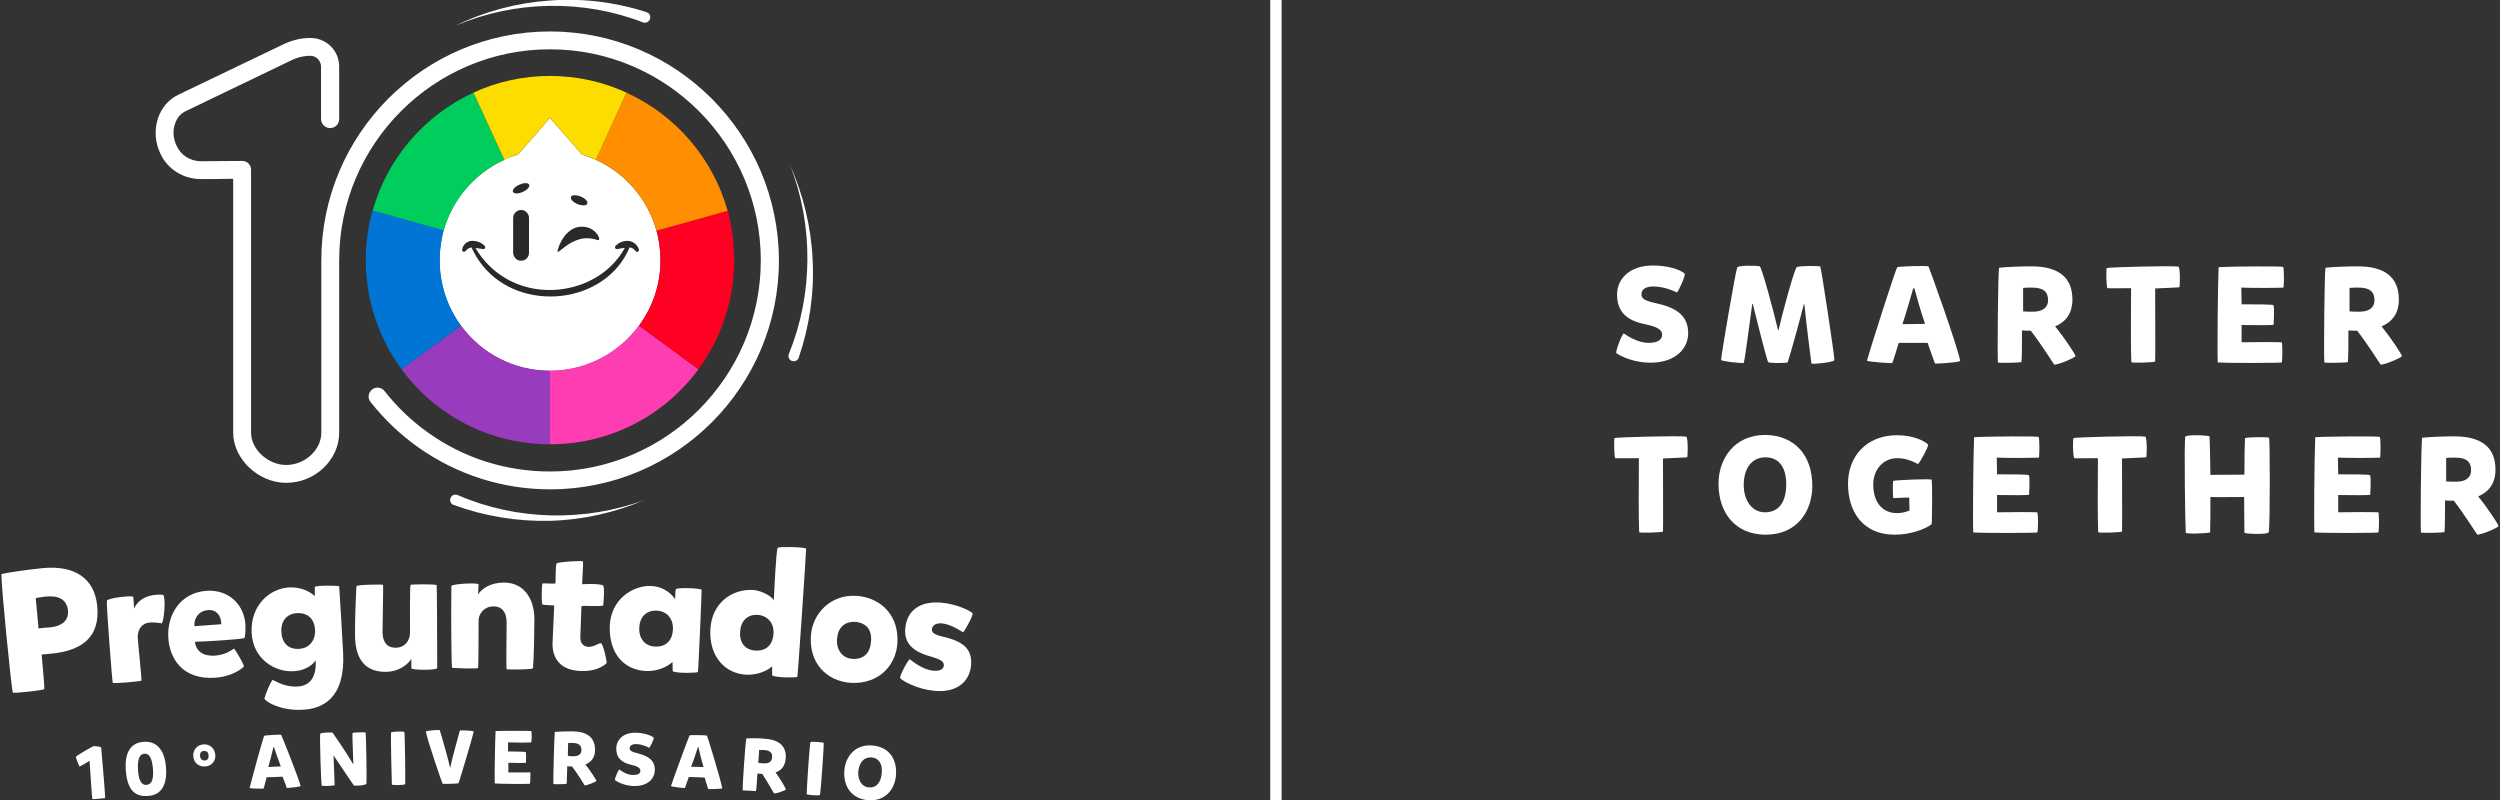 <?xml version="1.0" encoding="utf-8"?>
<!-- Generator: Adobe Illustrator 27.2.0, SVG Export Plug-In . SVG Version: 6.00 Build 0)  -->
<svg version="1.1" id="Capa_1" xmlns="http://www.w3.org/2000/svg" xmlns:xlink="http://www.w3.org/1999/xlink" x="0px" y="0px"
	 viewBox="0 0 882.3 282.4" style="enable-background:new 0 0 882.3 282.4;" xml:space="preserve">
<rect x="0" y="0" width="882.3" height="282.4" fill="#333333" stroke="none"/>
<style type="text/css">
	.st0{fill:none;stroke:#FFFFFF;stroke-width:4;stroke-miterlimit:10;}
	.st1{fill:#FFFFFF;}
	.st2{fill:none;}
	.st3{fill:#FF3DB2;}
	.st4{fill:#FF0022;}
	.st5{fill:#FF8E00;}
	.st6{fill:#00CD5B;}
	.st7{fill:#983BBC;}
	.st8{fill:#0075D5;}
	.st9{fill:#FDDD00;}
	.st10{fill:#28292B;}
</style>
<g>
	<line class="st0" x1="450.3" y1="0" x2="450.3" y2="282.4"/>
	<g>
		<path class="st1" d="M570.4,124.6c-0.2-1,2.2-7.1,2.7-6.9c1.1,0.7,4.7,3.3,8.8,3.3c2.8,0,4.7-0.9,4.7-2.9c0-1.5-1.2-2.7-6.1-3.7
			c-6.3-1.3-9.8-4.2-9.8-10.5c0-5.5,4.5-10.2,12.6-10.2c5.1,0,9.4,1.3,11.2,2.8c0.6,0.5-2.3,6.7-2.7,6.7c-0.7-0.3-4.2-2.1-8.3-2.1
			c-2.9,0-4.2,1.2-4.2,2.7s0.8,2.3,5.5,3.3c6.2,1.4,11,3.9,11,10.5c0,5.1-4.1,10.4-13.4,10.4C576.9,128,572.2,125.9,570.4,124.6z"/>
		<path class="st1" d="M627.7,116.4c1.8-7.7,5.6-21.4,6.4-22.1c0.5-0.5,7.3-0.5,8.3-0.3c0.3,0.2,5,31.3,5,33.1
			c-0.6,0.9-8,1.5-8.1,1.2c-0.2-1.2-1.9-14.7-2.5-20.9h-0.2c-1.4,5.6-4.6,17.2-5.7,20.5c-0.8,0.3-6.6,0.3-6.9-0.1
			c-0.6-1.3-4.2-15.6-5.4-20.5h-0.2c-0.8,5.4-2.3,18-3,20.8c-1.5,0.1-8-0.6-8-1.1c0.2-2.5,5-30.7,5.7-32.6c0.3-0.8,6.9-0.7,8-0.4
			c0.9,1.3,4.8,15.6,6.4,22.5h0.2V116.4z"/>
		<path class="st1" d="M680.3,121c-1.2,0-8.5,0-10.2,0c-0.6,1.9-2,6.7-2.3,7.1c-0.2,0.2-8.4-0.4-8.9-0.8c0.9-3.5,10.2-32.7,10.7-33
			c0.4-0.3,9.8-0.6,11-0.3c0.1,0,10.2,28,11.2,33.4c-1,0.6-8.7,1-8.9,0.9C682.5,127.3,680.9,122.8,680.3,121z M675.2,101.8
			c-0.7,2.4-2.7,9.5-3.8,12.6c1.6,0,6-0.1,8-0.1c-1.2-3.3-3.2-10.3-3.8-12.6C675.4,101.8,675.3,101.8,675.2,101.8z"/>
		<path class="st1" d="M705.1,127.9c-0.2-2.3,0-30,0.4-33.4c2.4-0.3,7.6-0.5,11.4-0.5c9.2,0,14.5,3.6,14.5,11.7c0,5-2.4,7.9-6.1,9.5
			c3.6,4.4,7.4,10.3,7.2,10.5c-0.5,0.7-6,3-7.5,3c-0.1,0-4.3-6.8-8.3-12c-0.2,0-0.4,0-0.6,0c-0.8,0-2,0-2.5-0.1
			c0,3.3,0,9.8-0.2,11.2C712.8,128,705.1,128.2,705.1,127.9z M717.5,110c3.1,0,5.3-1.2,5.3-4.1c0-2.7-1.4-4.4-5.6-4.4
			c-0.9,0-2.2,0-3.2,0.1c0,1.3,0,6.6,0,8.3C714.9,110,716.4,110,717.5,110z"/>
		<path class="st1" d="M743.5,94.6c0.6-0.3,23.1-0.9,25.3-0.5c0.7,0.2,0.6,7.3,0.3,7.3c-1,0.1-4.5,0.2-8.5,0.4
			c0,9.3,0.1,23.9,0,25.8c-0.3,0.3-8.4,0.6-8.4,0.2c-0.2-2.6-0.2-17.5-0.1-26.1c-3.1,0-7.1,0.1-8.4,0
			C743.3,100.2,743.3,94.8,743.5,94.6z"/>
		<path class="st1" d="M805.3,127.9c0.4,0.2-18.7,0.3-22.6,0c-0.2-3.8,0-27.1,0.3-33.6c4.5-0.3,22.3-0.4,22.8-0.1
			c0.3,0.9,0.3,5.7,0.1,7.3c-1.3,0.1-10.9,0.2-14.9,0l0.1,5.9c4.2,0,10.9,0,11.2,0.3c0.5,0.4,0.1,6.7,0.1,6.9
			c0,0.2-6.8,0.2-11.3,0.1c0,2.2,0,4.5,0,6.1c4.3-0.1,12.8-0.1,14.2,0C805.6,122.3,805.5,127.1,805.3,127.9z"/>
		<path class="st1" d="M820.3,127.9c-0.2-2.3,0-30,0.4-33.4c2.4-0.3,7.6-0.5,11.4-0.5c9.2,0,14.5,3.6,14.5,11.7c0,5-2.4,7.9-6.1,9.5
			c3.6,4.4,7.4,10.3,7.2,10.5c-0.5,0.7-6,3-7.5,3c-0.1,0-4.3-6.8-8.3-12c-0.2,0-0.4,0-0.6,0c-0.8,0-2,0-2.5-0.1
			c0,3.3,0,9.8-0.2,11.2C828,128,820.4,128.2,820.3,127.9z M832.7,110c3.1,0,5.3-1.2,5.3-4.1c0-2.7-1.4-4.4-5.6-4.4
			c-0.9,0-2.2,0-3.2,0.1c0,1.3,0,6.6,0,8.3C830.2,110,831.6,110,832.7,110z"/>
		<path class="st1" d="M569.8,154.6c0.6-0.3,23.1-0.9,25.3-0.5c0.7,0.2,0.6,7.3,0.3,7.3c-1,0.1-4.5,0.2-8.5,0.4
			c0,9.3,0.1,23.9,0,25.8c-0.3,0.3-8.4,0.6-8.4,0.2c-0.2-2.6-0.2-17.5-0.1-26.1c-3.1,0-7.1,0.1-8.4,0
			C569.6,160.2,569.6,154.8,569.8,154.6z"/>
		<path class="st1" d="M639.6,171.5c0,8.5-5,17.2-16.5,17.2c-10.2,0-16.6-7.2-16.6-18c0-8.7,5.5-17.2,16.5-17.2
			C633,153.6,639.6,160.3,639.6,171.5z M623.1,161.4c-4.9,0-7.7,3.9-7.7,9.8c0,5.4,2.9,9.6,7.5,9.6c5.1,0,7.5-3.9,7.5-9.9
			C630.4,164.4,627.4,161.4,623.1,161.4z"/>
		<path class="st1" d="M669.6,181.1c1.6,0,3.3-0.5,4.3-0.9c0-1.2-0.1-4.6-0.1-4.6s-4.6,0.1-5.6,0.2c-0.2-0.3-0.3-5.7,0-6.1
			c1.5-0.3,13.2-0.8,13.5-0.4c0.3,0.5,0.2,14.6,0,15.7c-2.1,1.7-7.4,3.7-13,3.7c-11.2,0-16.5-8-16.5-18c0-9.6,6.5-17.1,17.3-17.1
			c5.6,0,9.5,1.9,11,3.3c0,1-2.7,6-3.6,6.9c-1.8-1-4.3-2.1-7.3-2.1c-4.9,0-8.5,3.9-8.5,9.4C661.2,177.9,664.8,181.1,669.6,181.1z"/>
		<path class="st1" d="M719,187.9c0.4,0.2-18.7,0.3-22.6,0c-0.2-3.8,0-27.1,0.3-33.6c4.5-0.3,22.3-0.4,22.8-0.1
			c0.3,0.9,0.3,5.7,0.1,7.3c-1.3,0.1-10.9,0.2-14.9,0l0.1,5.9c4.2,0,10.9,0,11.2,0.3c0.5,0.4,0.1,6.7,0.1,6.9s-6.8,0.2-11.3,0.1
			c0,2.2,0,4.5,0,6.1c4.3-0.1,12.8-0.1,14.2,0C719.4,182.3,719.3,187.1,719,187.9z"/>
		<path class="st1" d="M731.8,154.6c0.6-0.3,23.1-0.9,25.3-0.5c0.7,0.2,0.6,7.3,0.3,7.3c-1,0.1-4.5,0.2-8.5,0.4
			c0,9.3,0.1,23.9,0,25.8c-0.3,0.3-8.4,0.6-8.4,0.2c-0.2-2.6-0.2-17.5-0.1-26.1c-3.1,0-7.1,0.1-8.4,0
			C731.5,160.2,731.5,154.8,731.8,154.6z"/>
		<path class="st1" d="M792.1,188c0-1.8-0.1-6.9-0.1-12.6c-3.3,0-8.9,0.1-11.9,0c0,5.1,0,10-0.1,12.5c-1.6,0.4-8.6,0.6-8.6,0.1
			c-0.2-2.7-0.6-30.6-0.2-33.8c0.1-1,8.4-0.5,8.6-0.2c0.1,1.6,0.2,7.2,0.3,13.6c3,0,8.7-0.1,12-0.1c0-5.8,0.1-11.1,0.2-12.9
			c1.6-0.4,8.3-0.4,8.5-0.1c0.3,0.3,0.4,30.1-0.1,33.3C800.4,188.8,792.1,188.4,792.1,188z"/>
		<path class="st1" d="M839.4,187.9c0.4,0.2-18.7,0.3-22.6,0c-0.2-3.8,0-27.1,0.3-33.6c4.5-0.3,22.3-0.4,22.8-0.1
			c0.3,0.9,0.3,5.7,0.1,7.3c-1.3,0.1-10.9,0.2-14.9,0l0.1,5.9c4.2,0,10.9,0,11.2,0.3c0.5,0.4,0.1,6.7,0.1,6.9s-6.8,0.2-11.3,0.1
			c0,2.2,0,4.5,0,6.1c4.3-0.1,12.8-0.1,14.2,0C839.7,182.3,839.6,187.1,839.4,187.9z"/>
		<path class="st1" d="M854.4,187.9c-0.2-2.3,0-30,0.4-33.4c2.4-0.3,7.6-0.5,11.4-0.5c9.2,0,14.5,3.6,14.5,11.7c0,5-2.4,7.9-6.1,9.5
			c3.6,4.4,7.4,10.3,7.2,10.5c-0.5,0.7-6,3-7.5,3c-0.1,0-4.3-6.8-8.3-12c-0.2,0-0.4,0-0.6,0c-0.8,0-2,0-2.5-0.1
			c0,3.3,0,9.8-0.2,11.2C862.1,188,854.4,188.2,854.4,187.9z M866.8,170c3.1,0,5.3-1.2,5.3-4.1c0-2.7-1.4-4.4-5.6-4.4
			c-0.9,0-2.2,0-3.2,0.1c0,1.3,0,6.6,0,8.3C864.2,170,865.7,170,866.8,170z"/>
	</g>
	<g>
		<g>
			<g>
				<path class="st1" d="M4.5,244.4c-0.6-2.8-4.1-37.6-4-41.8c3-0.7,9.9-1.6,14.5-2.1c11.5-1.1,18.3,3.7,19.3,13.2
					c1.1,10.8-4.9,15.9-16.3,17c-1,0.1-2.5,0.2-3.3,0.3c0.3,4.2,1.1,11.1,0.9,12.2C15.5,243.6,4.6,244.8,4.5,244.4z M17.8,221.4
					c3.8-0.4,6.5-2.2,6.2-5.9c-0.5-4.6-4.2-5.4-8.4-4.9c-0.8,0.1-2.2,0.3-3,0.5c0.2,1.7,0.8,8.5,1,10.7
					C14.7,221.6,16.5,221.5,17.8,221.4z"/>
				<path class="st1" d="M57.1,220c-1-0.2-3-0.4-4.3-0.3c-2.8,0.3-4.1,2.3-4.2,5c0,1.3,1.5,15.3,1.3,15.5c-0.1,0.3-9.9,1.1-10.1,0.8
					c-0.2-0.2-2.3-27.8-2.1-29c0.5-1,8.8-1.9,9.3-1.4c0.2,1.3,0.3,3.8,0.3,4.2c1.9-4.1,6.2-5.2,10.2-4.9
					C58.6,210.4,58,218.8,57.1,220z"/>
				<path class="st1" d="M75.7,231.4c3.3-0.2,5.4-1.5,6.9-2.5c0.6,0.6,3.4,5.4,3.5,6.3c-1.5,1.6-5.6,3.8-10.5,4
					c-10.9,0.6-15.7-6.4-16.2-14.1c-0.5-8.1,4.2-16,13.6-16.6c8-0.5,13.3,5.3,13.6,12c0.1,1.9,0,3.4-0.3,4.7
					c-3,0.6-13.9,1.2-17.5,1.3C69.2,229.8,71.6,231.6,75.7,231.4z M78.1,220.3c0-3-1.7-5.2-4.6-5c-3.1,0.2-5.1,2.6-4.9,5.7
					L78.1,220.3z"/>
				<path class="st1" d="M119.7,206.9c0.1,0.7,1.2,19.8,1.4,23.5c0.8,15.9-7.1,19.9-14.7,20.1c-7.2,0.3-12.3-2.6-13.1-3.9
					c0.5-2,1.9-5.2,2.8-6.6c0.3-0.3,3.6,2.5,8.7,2.3c5.2-0.2,6.9-4.1,6.6-9.3c-0.5,0.9-2.8,3.7-8.1,3.9c-6.5,0.2-14.1-4.4-14.5-13.7
					c-0.4-9.4,6.2-15.6,13.5-15.9c3.8-0.1,6.9,1.3,8.8,3.1c0-0.4,0-2.9,0-3.3C112.2,206.5,119.5,206.7,119.7,206.9z M105.4,229
					c3.3-0.1,5.9-2.5,5.8-6.5c-0.1-3.6-2.2-6.3-6.3-6.1c-3.3,0.1-5.8,2.4-5.6,6.5C99.4,226.7,101.6,229.2,105.4,229z"/>
				<path class="st1" d="M145.2,235.9c0-1.3-0.1-3,0-3.4c-1.3,2-4.3,4.5-8.9,4.6c-7.3,0.1-10.9-4.3-11-12.7
					c-0.1-4.3,0.3-14.7,0.5-17.5c0.1-0.6,9.2-0.7,9.4-0.5c0.1,0.7-0.2,14.4-0.2,16.8c0.1,3.4,1.5,5.4,4.7,5.4c3.3-0.1,5-2.6,5-5.3
					c0-1.8-0.1-16.6,0.2-16.9c0.2-0.2,8.9-0.3,9.2,0.1c0.1,0.2,0.2,16.4,0.2,29.3C153.7,236.6,145.9,236.5,145.2,235.9z"/>
				<path class="st1" d="M168.9,206.2c-0.1,1.3-0.1,3.3-0.2,3.6c1.3-2,4.3-4.2,9.2-4.2c6.6,0,10.7,5.2,10.7,13
					c0,4-0.2,14.3-0.5,17.2c-0.1,0.6-9.1,0.5-9.3,0.4c-0.2-0.1,0-14.4,0-16.6c0-3.3-1.5-5.6-4.6-5.6c-3.3,0-5.3,2.6-5.3,5
					c0,2.1,0,16.6-0.2,16.8c-0.2,0.2-9,0.1-9.2-0.2c-0.1-0.2-0.4-16-0.2-28.8C159.9,206,168.4,205.6,168.9,206.2z"/>
				<path class="st1" d="M204.8,225c0,1.9,1,3.2,2.9,3.3c2.1,0,3.6-1.4,4.4-1.3c0.7,0.2,2,5.7,2,7c0,0-2.6,3-8.9,2.8
					c-6.9-0.1-10.3-3.9-10.2-9.8c0.1-2.8,0.6-13.2,0.6-13.3c0-0.1-3.9-0.1-4.2-0.4c-0.3-0.3-0.3-7.3,0.1-7.4c0.2-0.1,4.3,0.2,4.5,0
					c0.2-0.2-0.1-6.5,0.5-7.1c0.6-0.5,8.9-1,9.2-0.7c0.3,0.3-0.4,8.1-0.2,8.1c0.1-0.1,6.8-0.3,7.4,0.5c0.6,0.9,0,6.9,0,6.9
					c-0.4,0.7-7.7-0.1-7.7,0.4C205.2,214.6,204.9,221.5,204.8,225z"/>
				<path class="st1" d="M215.2,221c0.3-9.4,8-14.4,14.5-14.2c5.4,0.2,8.1,3.9,8.6,4.7c0-0.5,0-3.1,0.2-3.5c0.2-0.7,7.9-0.5,9.1,0.1
					c0.1,0.1-1.1,28.5-1.3,29.1c-0.2,0.2-6.8,0.6-8.9-0.3c0-0.4,0-2.9-0.1-3.3c-0.5,0.7-4.1,3.4-9.2,3.2
					C220.7,236.6,214.9,231.1,215.2,221z M231.3,228.2c4,0.1,6.1-2.5,6.2-6.2c0.1-4-2.5-6.4-5.8-6.5c-3.8-0.1-6,2.4-6.1,6.2
					C225.5,225.8,228,228.1,231.3,228.2z"/>
				<path class="st1" d="M250.7,222.1c0.5-9.4,7.7-14.2,14.8-13.9c4,0.2,7.2,2.8,7.6,3.6c0.1-2,0.8-18.2,1.4-18.5
					c0.6-0.4,8.8-0.3,10,0.3c0.1,0.1-2.9,44.7-3.1,45.3c-0.2,0.2-6.8,0.4-8.9-0.5c0-0.4,0-2.9,0-3.3c-0.5,0.7-4.2,3.3-9.2,3
					C256.4,237.8,250.2,232.2,250.7,222.1z M266.7,229.6c4,0.2,6.1-2.4,6.3-6c0.2-4-2.4-6.4-5.6-6.6c-3.8-0.2-6,2.3-6.2,6
					C260.9,227.2,263.4,229.5,266.7,229.6z"/>
				<path class="st1" d="M316.7,227.2c-0.6,7.8-6.7,14.3-16.4,13.8c-8.6-0.6-14.9-7-14.1-16.9c0.6-7.5,6.9-14.5,16.3-13.8
					C311,211,317.4,217.3,316.7,227.2z M302.3,219.5c-4.3-0.4-6.6,2.1-6.9,6c-0.3,4.2,2.2,6.7,5.1,7c4.2,0.4,6.6-1.9,6.9-6.1
					C307.8,221.6,305.1,219.9,302.3,219.5z"/>
				<path class="st1" d="M317.7,239.3c-0.4-0.6,3-6.9,3.4-6.6c0.9,0.6,4.4,3.6,8.2,4c2.4,0.2,3.7-0.5,3.8-1.8
					c0.1-1.3-0.8-2.1-4.6-3.2c-6.6-1.8-9.5-4.9-9-10c0.6-6.4,5.4-9.7,12.8-9c5.5,0.5,10.2,2.9,10.9,3.7c0.5,0.6-2.9,6.6-3.3,6.7
					c-0.3,0-3.9-2.7-7.4-3.1c-2.3-0.2-3.5,0.8-3.6,2c-0.1,1.3,0.8,2,4.3,2.8c7.1,1.7,10,4.5,9.5,10.1c-0.5,5.3-4.6,9.7-13,8.9
					C323.6,243.2,318.4,240.3,317.7,239.3z"/>
			</g>
			<g>
				<path class="st1" d="M32.6,282c-0.2-0.9-0.7-9.4-1-13.5c0,0-3.2,2-3.5,2c-0.2,0-1.4-3.2-1.3-3.4c0.4-0.6,5.7-3.6,6.3-3.8
					c0.5,0,2.3,0.2,2.6,0.5c0,0,1.5,16.8,1.4,17.9C36.9,281.6,32.8,282.2,32.6,282z"/>
				<path class="st1" d="M44.4,271.9c-0.5-6.7,2-9.8,6.3-10.1c4.2-0.3,7.4,2.3,7.9,9.2c0.4,6.1-1.7,9.6-6.3,9.9
					C47.4,281.3,44.9,278.5,44.4,271.9z M54,271.6c-0.3-3.7-1.1-5.7-3-5.6c-1.9,0.1-2.5,2.2-2.3,5.8c0.3,3.6,1.1,5.3,3,5.2
					C53.6,276.8,54.2,275.1,54,271.6z"/>
				<path class="st1" d="M76,266.5c0.1,2-1.2,3.9-3.7,4c-2.2,0.1-4-1.3-4.1-3.8c-0.1-1.9,1.3-3.9,3.7-4C74,262.6,75.8,264,76,266.5z
					 M72.1,265c-1.1,0-1.6,0.8-1.5,1.8c0.1,1.1,0.8,1.6,1.5,1.6c1.1,0,1.6-0.7,1.5-1.8C73.6,265.4,72.8,265,72.1,265z"/>
				<path class="st1" d="M99.7,274.1c-0.6,0.1-4.7,0.2-5.6,0.2c-0.3,1-0.9,3.7-1.1,4c-0.1,0.1-4.6,0-4.9-0.2
					c0.4-1.9,4.9-18.2,5.1-18.4c0.2-0.2,5.4-0.5,6-0.4c0.1,0,6.2,15.2,6.9,18.1c-0.5,0.4-4.8,0.7-4.9,0.7
					C101.1,277.5,100.1,275.1,99.7,274.1z M96.5,263.7c-0.3,1.3-1.3,5.3-1.8,7c0.9-0.1,3.3-0.2,4.4-0.2c-0.7-1.8-2-5.6-2.4-6.8
					C96.6,263.6,96.5,263.6,96.5,263.7z"/>
				<path class="st1" d="M124.9,277.2c-0.5-0.6-4.5-6.7-7.2-10.6c0.1,3.8,0.4,8.6,0.4,10.5c-0.9,0.3-4.6,0.4-4.6,0.1
					c-0.2-1.5-0.7-16.4-0.5-18.2c0.1-0.5,4.2-0.6,4.4-0.4c0.3,0.4,5,7.2,7.3,11.2c-0.1-4.3-0.4-9.7-0.3-11.1
					c0.9-0.3,4.4-0.3,4.6-0.2c0.2,0.2,0.5,16.3,0.3,18.1C129.1,277.2,125.2,277.4,124.9,277.2z"/>
				<path class="st1" d="M142.7,258.3c0.2,1.1,0.4,16.7,0.3,18.4c-0.2,0.5-4.7,0.4-4.7,0.2c-0.1-1.9-0.4-15.9-0.3-18.4
					C138.8,258.1,142.5,258.1,142.7,258.3z"/>
				<path class="st1" d="M158.9,270.9c0.4-2.1,2.8-11.1,3.4-13.1c0.1-0.1,4.8,0,4.9,0.4c-0.5,2.2-5.2,18.1-5.4,18.2
					c-0.3,0.2-4.9,0.3-5.6,0.2c-0.1,0-5.4-15.4-5.9-18.4c0.2-0.4,4.7-0.7,4.9-0.5c0.2,0.4,3.2,10.9,3.6,13.1
					C158.8,270.9,158.8,270.9,158.9,270.9z"/>
				<path class="st1" d="M187,276.6c0.2,0.1-10.3,0.1-12.4-0.1c-0.1-2.1,0.1-14.9,0.3-18.5c2.5-0.1,12.3-0.1,12.6,0
					c0.2,0.5,0.2,3.1,0,4c-0.7,0.1-6,0.1-8.2,0l0,3.2c2.3,0,6,0.1,6.2,0.2c0.3,0.2,0.1,3.7,0.1,3.8c0,0.1-3.7,0.1-6.2,0
					c0,1.2,0,2.5,0,3.4c2.4,0,7.1,0,7.8,0C187.2,273.5,187.2,276.1,187,276.6z"/>
				<path class="st1" d="M195.3,276.7c-0.1-1.2,0.3-16.5,0.5-18.4c1.3-0.1,4.2-0.2,6.3-0.2c5.1,0.1,7.9,2.1,7.9,6.6
					c0,2.7-1.4,4.3-3.4,5.1c2,2.5,4,5.7,3.9,5.8c-0.3,0.4-3.4,1.6-4.1,1.6c-0.1,0-2.3-3.8-4.5-6.7c-0.1,0-0.2,0-0.3,0
					c-0.4,0-1.1,0-1.4-0.1c-0.1,1.8-0.1,5.4-0.2,6.2C199.5,276.8,195.3,276.8,195.3,276.7z M202.3,266.9c1.7,0,2.9-0.6,2.9-2.2
					c0-1.5-0.7-2.4-3-2.5c-0.5,0-1.2,0-1.7,0c0,0.7-0.1,3.6-0.1,4.5C200.9,266.9,201.6,266.9,202.3,266.9z"/>
				<path class="st1" d="M217,275.3c-0.1-0.5,1.3-3.9,1.6-3.7c0.6,0.4,2.5,1.9,4.8,1.9c1.6,0,2.6-0.4,2.6-1.5c0-0.8-0.6-1.5-3.3-2.1
					c-3.4-0.8-5.3-2.5-5.2-5.9c0.1-3,2.6-5.6,7.1-5.4c2.8,0.1,5.1,0.9,6.1,1.7c0.3,0.3-1.4,3.7-1.6,3.6c-0.4-0.2-2.3-1.2-4.5-1.3
					c-1.6,0-2.3,0.6-2.4,1.4c0,0.8,0.4,1.3,3,1.9c3.4,0.9,6,2.3,5.9,6c-0.1,2.8-2.4,5.7-7.6,5.5C220.5,277.3,217.9,276,217,275.3z"
					/>
				<path class="st1" d="M248.7,274.4c-0.6,0-4.7-0.2-5.6-0.2c-0.4,1-1.2,3.6-1.4,3.9c-0.1,0.1-4.6-0.4-4.9-0.7
					c0.6-1.9,6.4-17.8,6.6-17.9c0.2-0.1,5.4-0.1,6.1,0.1c0.1,0,4.9,15.6,5.4,18.6c-0.6,0.3-4.8,0.3-4.9,0.3
					C249.7,278,249,275.4,248.7,274.4z M246.3,263.7c-0.4,1.3-1.7,5.2-2.4,6.9c0.9,0,3.3,0.1,4.4,0.1c-0.6-1.8-1.5-5.7-1.8-7
					C246.5,263.7,246.4,263.7,246.3,263.7z"/>
				<path class="st1" d="M262.1,278.9c-0.1-1.2,0.9-16.5,1.3-18.3c1.4-0.1,4.2-0.1,6.3,0.1c5.1,0.3,7.9,2.5,7.6,6.9
					c-0.2,2.7-1.5,4.3-3.6,5c1.9,2.5,3.7,5.9,3.7,6c-0.3,0.4-3.4,1.5-4.2,1.4c-0.1,0-2.2-3.9-4.2-6.9c-0.1,0-0.2,0-0.3,0
					c-0.4,0-1.1-0.1-1.4-0.1c-0.1,1.8-0.3,5.4-0.5,6.2C266.3,279.1,262.1,279,262.1,278.9z M269.5,269.4c1.7,0.1,2.9-0.5,3-2.1
					c0.1-1.5-0.6-2.5-2.9-2.6c-0.5,0-1.2,0-1.7,0c0,0.7-0.2,3.6-0.3,4.5C268.1,269.3,268.9,269.4,269.5,269.4z"/>
				<path class="st1" d="M290.7,262.2c0.1,1.1-1,16.7-1.3,18.3c-0.2,0.5-4.7,0-4.7-0.2c0-1.9,0.9-15.9,1.3-18.4
					C286.9,261.6,290.6,262,290.7,262.2z"/>
				<path class="st1" d="M316.2,273.7c-0.4,4.7-3.6,9.2-9.9,8.7c-5.6-0.5-8.8-4.7-8.3-10.6c0.4-4.8,3.8-9.2,9.8-8.7
					C313.4,263.5,316.7,267.5,316.2,273.7z M307.6,267.3c-2.7-0.2-4.4,1.8-4.7,5c-0.2,2.9,1.2,5.4,3.7,5.6c2.8,0.2,4.3-1.8,4.6-5.1
					C311.5,269.4,310,267.5,307.6,267.3z"/>
			</g>
		</g>
		<g>
			<path class="st1" d="M231.7,81.4c-3.1-11.1-11-20.3-21.4-25v0c-1.6-0.7-3.3-1.3-5-1.9l-11.2-12.9l-11.2,12.9
				c-1.7,0.5-3.4,1.1-5,1.9v0c-10.3,4.7-18.3,13.9-21.4,25c-0.9,3.3-1.4,6.9-1.4,10.5c0,8.6,2.8,16.6,7.6,23.1
				c7.1,9.7,18.5,15.9,31.4,15.9c0,0,0,0,0,0c0,0,0,0,0,0c12.9,0,24.3-6.3,31.4-15.9c4.8-6.5,7.6-14.4,7.6-23.1
				C233.1,88.2,232.6,84.7,231.7,81.4z"/>
			<g>
				<g>
					<path class="st2" d="M116.6,90.9"/>
				</g>
			</g>
			<g>
				<g>
					<path class="st3" d="M246.5,130.3c-11.8,16.1-30.9,26.5-52.4,26.5v-26c12.9,0,24.3-6.3,31.4-15.9L246.5,130.3z"/>
				</g>
			</g>
			<g>
				<g>
					<path class="st4" d="M259.1,91.8c0,14.4-4.7,27.7-12.6,38.5l-21-15.4c4.8-6.5,7.6-14.4,7.6-23.1c0-3.6-0.5-7.1-1.4-10.5l25.1-7
						C258.3,79.9,259.1,85.8,259.1,91.8z"/>
				</g>
			</g>
			<g>
				<g>
					<path class="st5" d="M256.8,74.4l-25.1,7c-3.1-11.1-11-20.3-21.4-25l10.8-23.7C238.4,40.6,251.6,55.8,256.8,74.4z"/>
				</g>
			</g>
			<g>
				<g>
					<path class="st6" d="M178,56.4c-10.3,4.7-18.3,13.9-21.4,25l-25.1-7c5.2-18.6,18.4-33.8,35.6-41.7L178,56.4z"/>
				</g>
			</g>
			<g>
				<g>
					<path class="st7" d="M194.1,130.8v26c-21.5,0-40.6-10.4-52.4-26.5l21-15.4C169.8,124.6,181.2,130.8,194.1,130.8z"/>
				</g>
			</g>
			<g>
				<g>
					<path class="st8" d="M162.7,114.9l-21,15.4c-7.9-10.8-12.6-24.1-12.6-38.5c0-6.1,0.8-11.9,2.4-17.5l25.1,7
						c-0.9,3.3-1.4,6.9-1.4,10.5C155.2,100.5,158,108.5,162.7,114.9z"/>
				</g>
			</g>
			<path class="st9" d="M182.9,54.5l11.2-12.9l11.2,12.9c1.7,0.5,3.4,1.1,5,1.9l10.8-23.7c-8.2-3.8-17.4-5.9-27-5.9
				c-9.6,0-18.8,2.1-27,5.9L178,56.4C179.5,55.6,181.2,55,182.9,54.5z"/>
			<g>
				<path class="st10" d="M183.9,74.1c-1.5,0-2.8,1.3-2.8,2.8v12.2c0,1.5,1.1,2.8,2.5,2.9c1.7,0.2,3.1-1.1,3.1-2.8V76.9
					C186.7,75.4,185.4,74.1,183.9,74.1z"/>
				<path class="st10" d="M199.1,87.3c3.5-2.7,7.2-4.1,11.7-2.6c0.2,0.1,0.6,0,0.6-0.1c0.1-0.3,0.1-0.6,0-0.8
					c-1-2.4-3.5-3.9-6.2-3.8c-3.6,0.1-6.1,2.8-7.6,6.1c-0.4,0.8-0.6,1.7-0.9,2.6c0.1,0.1,0.2,0.1,0.3,0.2
					C197.7,88.4,198.4,87.9,199.1,87.3z"/>
				<path class="st10" d="M184.3,67.8c1.6-0.6,2.7-1.8,2.5-2.5c-0.2-0.8-1.7-0.9-3.3-0.2c-1.6,0.6-2.7,1.8-2.5,2.5
					C181.2,68.4,182.7,68.5,184.3,67.8z"/>
				<path class="st10" d="M204,72.1c1.6,0.6,3.1,0.5,3.3-0.3c0.2-0.8-0.9-1.9-2.5-2.5c-1.6-0.6-3.1-0.5-3.3,0.2
					C201.2,70.3,202.4,71.5,204,72.1z"/>
				<path class="st10" d="M221.5,85c-1.8,0-3.2,0.7-4.3,1.8c-0.2,0.2-0.2,0.6,0,0.9c0.2,0.2,0.4,0.2,0.6,0.2c1-0.1,1.9-0.4,2.7-0.4
					c-8,14.6-28.4,19.1-42.4,10.5c-4.2-2.5-7.8-6.2-10.3-10.5c0.8,0.1,1.7,0.3,2.7,0.4c0.2,0,0.4,0,0.6-0.2c0.2-0.2,0.2-0.6,0-0.9
					c-1.1-1.1-2.6-1.8-4.3-1.8c-1.8-0.1-3.6,1.4-3.7,3.2c0,0.2,0,0.4,0.2,0.5c0.3,0.3,0.7,0.2,1-0.1c0.6-0.8,1.3-1.1,2.1-1.3
					c1,2.3,2.3,4.4,3.9,6.4c13.5,16.9,43.5,13.8,51.9-6.4c0.8,0.1,1.5,0.5,2.1,1.3c0.2,0.3,0.7,0.4,1,0.1c0.1-0.1,0.2-0.3,0.2-0.5
					C225.2,86.5,223.3,85,221.5,85z"/>
			</g>
			<g>
				<path class="st1" d="M194.1,11.1c-44.5,0-80.7,36.2-80.7,80.8v60.8c0,6.1-5.8,11.4-12.4,11.4c-6.4,0-12.4-5.5-12.4-11.4V59.9
					c0-0.8-0.3-1.6-0.9-2.2c-0.6-0.6-1.4-0.9-2.2-0.9c0,0,0,0,0,0c0,0-13,0.1-14.6,0.1c0,0,0,0,0,0c-3.7,0-7.1-2.1-8.6-5.5
					c-1.2-2.5-1.4-5.3-0.5-7.8c0.7-2.1,2.1-3.7,4-4.5L103,21.2c2.8-1.3,5.1-1.5,6.2-1.5h0.4c2.2,0,3.7,2,3.7,3.8V42
					c0,1.7,1.4,3.2,3.2,3.2s3.2-1.4,3.2-3.2V23.5c0-5.6-4.5-10.1-10.1-10.1h-0.4c-2,0-5.2,0.4-8.9,2.1L63,33.4
					c-3.4,1.6-5.9,4.5-7.2,8.2c-1.4,4.1-1.1,8.7,0.8,12.6c2.5,5.5,8.1,9,14.3,9c0,0,0,0,0,0c1.1,0,7.5,0,11.4-0.1v89.6
					c0,9.3,8.9,17.7,18.7,17.7c10.2,0,18.7-8.1,18.7-17.7V91.9c0-41.1,33.4-74.5,74.4-74.5s74.4,33.4,74.4,74.5
					c0,41.1-33.4,74.5-74.4,74.5c-15.5,0-30.4-4.7-43-13.7c-5.8-4.1-11-9.1-15.4-14.7c-1.1-1.4-3.1-1.6-4.4-0.5
					c-1.4,1.1-1.6,3.1-0.5,4.4c4.8,6.1,10.4,11.4,16.7,15.9c13.7,9.7,29.8,14.9,46.7,14.9c44.5,0,80.7-36.2,80.7-80.8
					C274.8,47.3,238.6,11.1,194.1,11.1z"/>
				<path class="st1" d="M226.9,7.9c1,0.4,2.2-0.2,2.5-1.2c0.3-1-0.2-2.1-1.2-2.4c-11.1-3.6-22.8-5-34.3-4.1
					c-11.5,0.8-22.8,3.8-33,8.8C181.7,0.2,205.8-0.3,226.9,7.9z"/>
				<path class="st1" d="M286.8,91.8c-0.5-11.6-3.3-23-7.9-33.4c8.2,21.2,8.1,45.5-0.5,66.5c-0.4,1,0.1,2.2,1.1,2.5
					c1,0.3,2.1-0.2,2.4-1.2C285.7,115.1,287.4,103.3,286.8,91.8z"/>
				<path class="st1" d="M161.5,174.7c-1-0.4-2.2,0.1-2.5,1.1c-0.4,1,0.1,2.1,1.1,2.4c10.9,4,22.6,5.9,34.1,5.6
					c11.5-0.3,22.9-2.9,33.4-7.4C206.3,184.3,182.1,183.7,161.5,174.7z"/>
			</g>
		</g>
	</g>
</g>
</svg>
